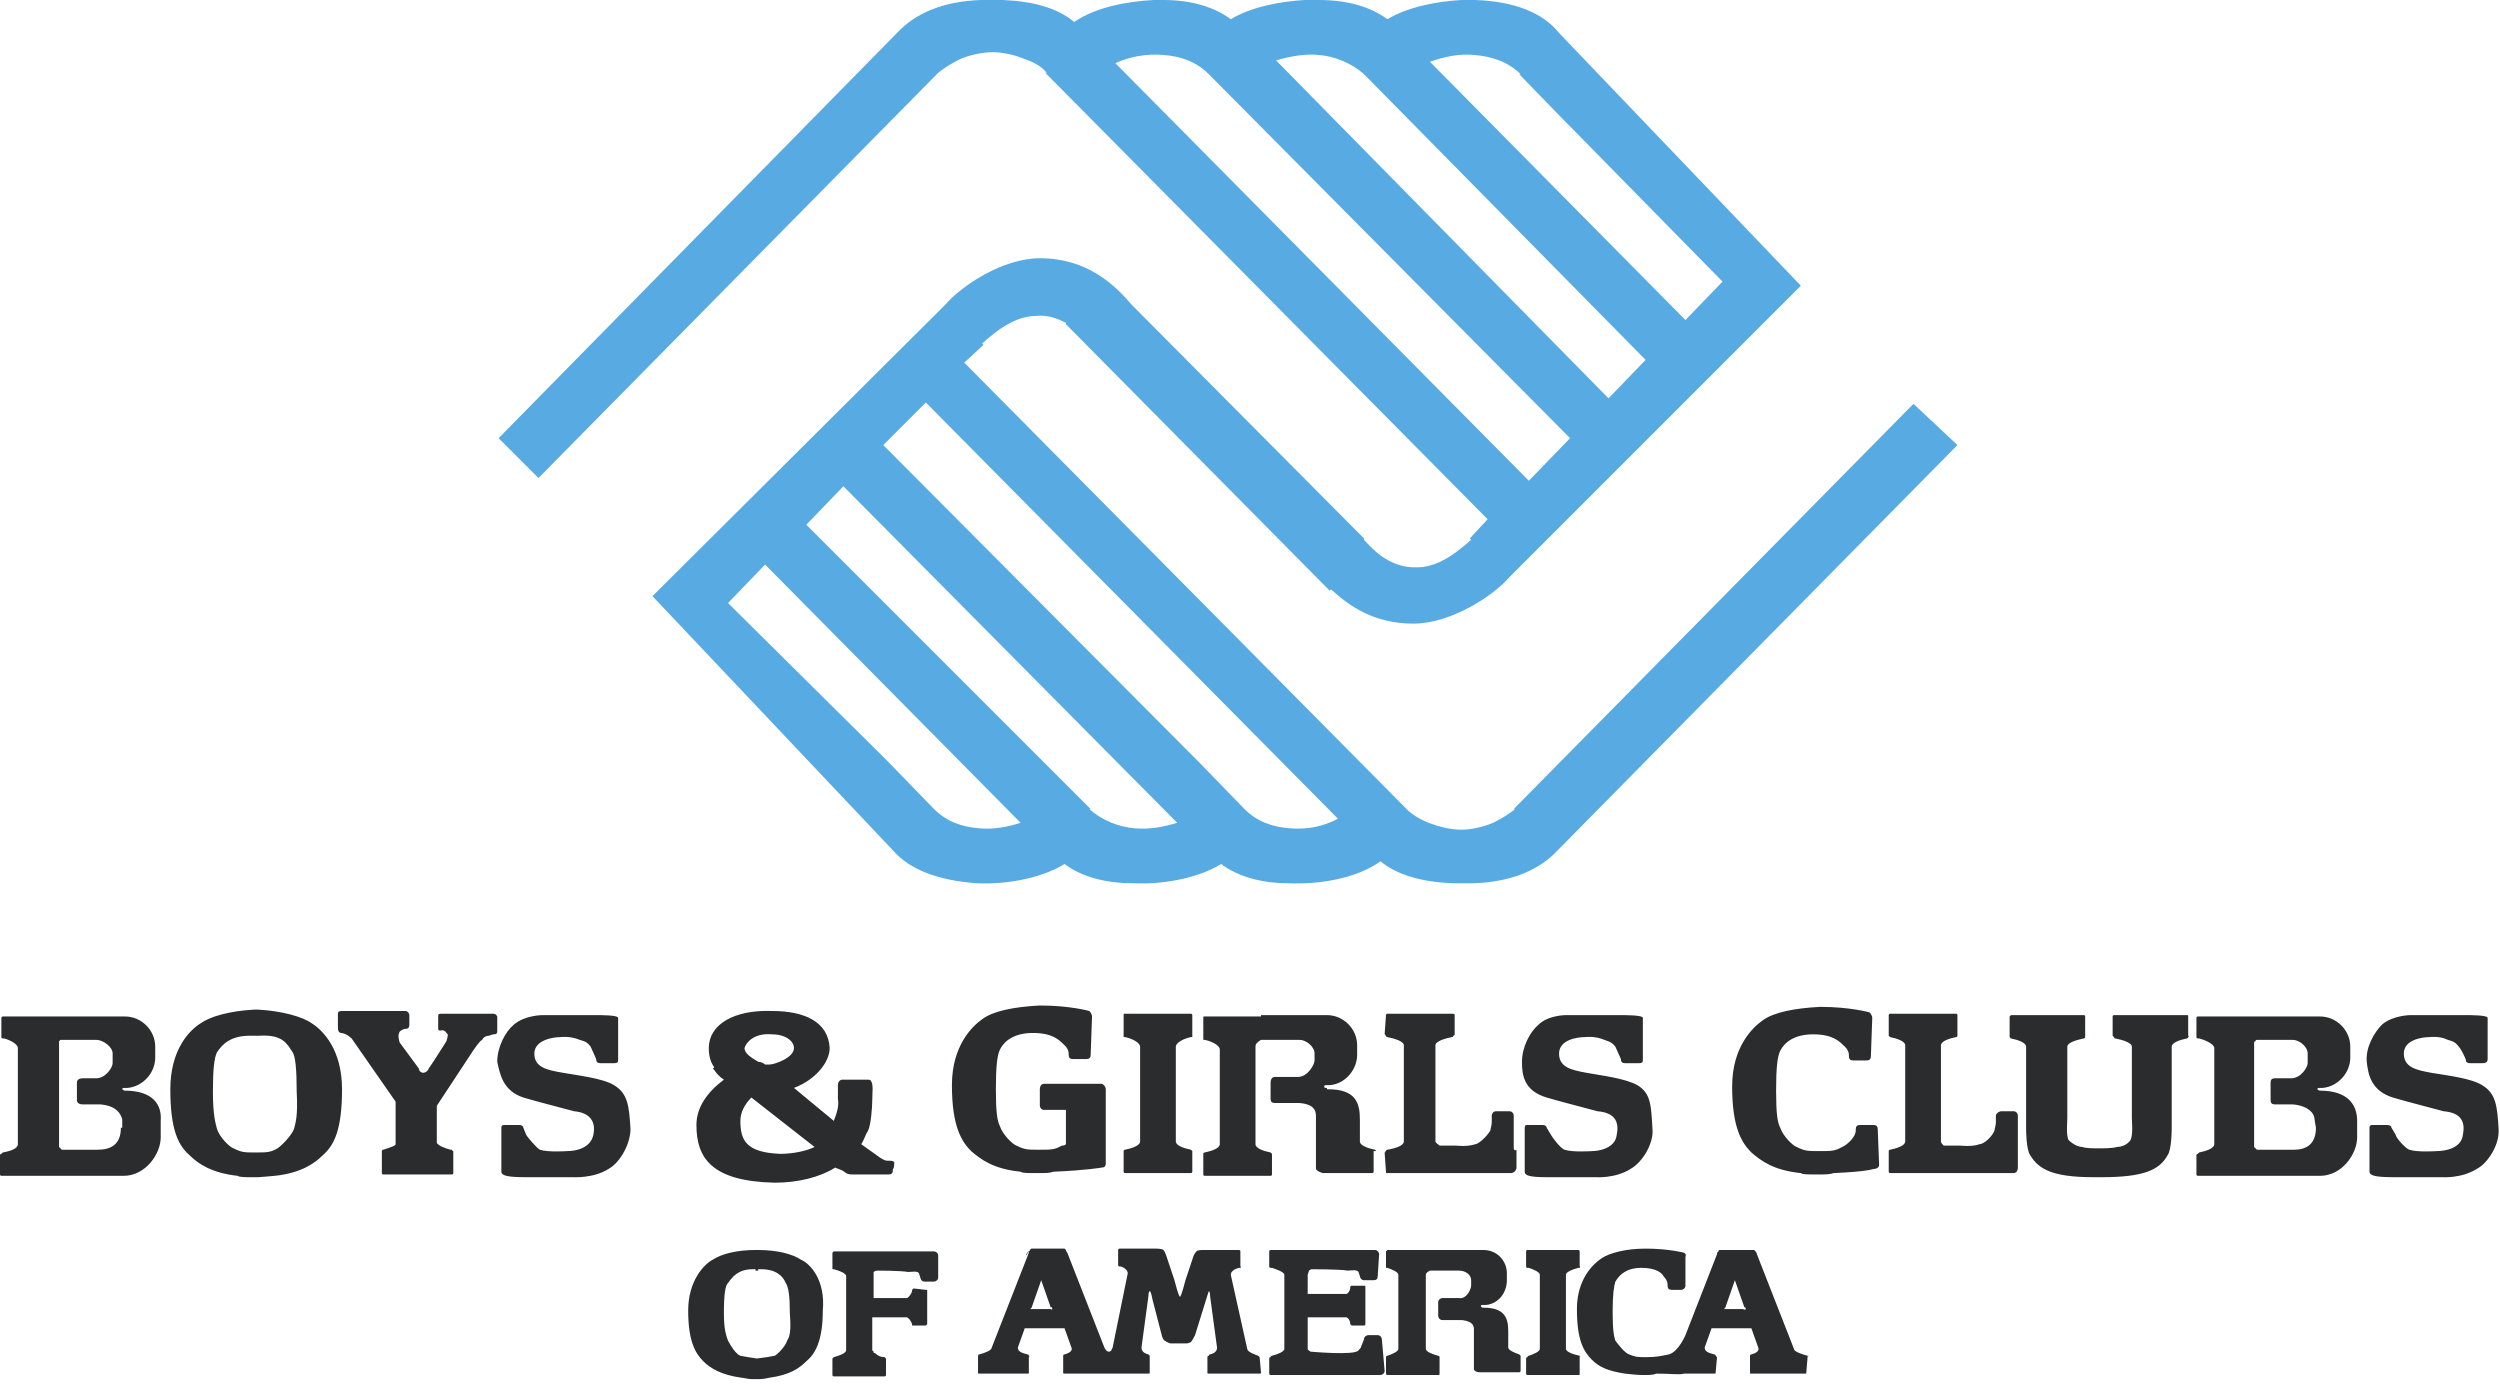 <?xml version="1.0" encoding="UTF-8"?>
<svg width="182px" height="101px" viewBox="0 0 182 101" version="1.1" xmlns="http://www.w3.org/2000/svg" xmlns:xlink="http://www.w3.org/1999/xlink">
    <title>BGCA</title>
    <g id="Page-1" stroke="none" stroke-width="1" fill="none" fill-rule="evenodd">
        <g id="BGCA" transform="translate(0, 0)" fill-rule="nonzero">
            <path d="M139.3,29.4 L110.2,58.9 L110.3,58.9 C109.8,59.3 109.3,59.6 108.7,59.9 C108,60.2 107.1,60.4 106.4,60.4 C105.6,60.4 104.8,60.2 104,59.9 C103.5,59.7 102.9,59.4 102.4,58.9 L70.2,26.4 L71.6,25.1 L71.5,25 C72,24.6 73.6,23 75.4,23 C76.3,22.9 77,23.2 77.6,23.5 L77.6,23.6 L96.8,43 L96.9,42.9 C98.2,44.1 100,45.4 102.9,45.4 C105.6,45.4 108.7,43.4 109.9,42 L131.1,20.8 L113.5,2.4 C112.3,0.9 110.2,0.1 107.4,0 L106.4,0 C104.6,0.1 102.5,0.5 101,1.4 C99.8,0.5 98.1,0 96,0 L95,0 C93.2,0.1 91.1,0.5 89.6,1.4 C88.4,0.5 86.7,0 84.7,0 L84,0 C82.1,0.1 79.8,0.5 78.2,1.6 C77,0.6 75.3,0.1 73,0 L71.4,0 C68.6,0.1 66.6,1 65.3,2.4 L36.3,31.9 L39.2,34.8 L68.3,5.3 C68.8,4.9 69.3,4.6 69.9,4.3 C70.6,4 71.5,3.8 72.3,3.8 C73,3.8 73.9,4 74.6,4.3 C75.2,4.5 75.8,4.8 76.2,5.3 L76.1,5.3 L108.3,37.8 L107,39.2 L107.1,39.3 C106.6,39.7 105,41.3 103.2,41.3 C101,41.4 99.7,39.7 99.3,39.3 L99.3,39.2 L82.4,22.2 C81.2,20.8 79.2,18.8 75.7,18.8 C73,18.8 70,20.8 68.8,22.2 L47.5,43.4 L65,61.9 C66.2,63.3 68.3,64.1 71.1,64.3 C73.1,64.4 75.7,64 77.5,62.9 C78.7,63.8 80.4,64.3 82.5,64.3 C84.5,64.4 87.1,64 88.9,62.9 C90.1,63.8 91.8,64.3 93.8,64.3 C95.9,64.4 98.7,64 100.5,62.7 C101.7,63.7 103.5,64.2 105.7,64.3 L107.3,64.3 C110.1,64.2 112.1,63.3 113.4,61.9 L142.5,32.4 L139.3,29.4 L139.3,29.4 Z M107.3,4 C108.6,4.1 109.8,4.5 110.7,5.4 L110.6,5.4 L113.9,8.8 L114.4,9.3 L125.4,20.5 L122.7,23.3 L104.1,4.5 C105.2,4.1 106.3,3.9 107.3,4 L107.3,4 Z M96,4 C97.2,4.1 98.4,4.6 99.3,5.4 L119.8,26.2 L117.1,29 L92.9,4.4 C93.9,4.1 95,3.9 96,4 L96,4 Z M81.2,4.6 C82.3,4.1 83.5,3.9 84.7,4 C86,4.1 87.1,4.5 88,5.4 L114.3,31.9 L111.3,35 L81.2,4.6 Z M71.3,60.3 C70,60.2 68.9,59.8 68,58.9 L64.7,55.5 L64.2,55 L53,43.9 L55.7,41.1 L74.3,59.9 C73.4,60.2 72.3,60.4 71.3,60.3 L71.3,60.3 Z M82.6,60.3 C81.4,60.2 80.2,59.7 79.3,58.9 L79.4,58.9 L76,55.5 L75.5,55 L58.7,38.2 L61.4,35.4 L85.7,59.9 C84.7,60.2 83.7,60.4 82.6,60.3 Z M93.9,60.3 C92.6,60.2 91.5,59.8 90.6,58.9 L87.3,55.5 L86.8,55 L64.3,32.4 L67.4,29.3 L97.4,59.6 C96.3,60.2 95.1,60.4 93.9,60.3 L93.9,60.3 Z" id="Shape" fill="#57AAE2"></path>
            <path d="M9.1,79.4 L9.1,79.4 C9,79.4 8.9,79.3 8.9,79.3 C8.9,79.2 9,79.2 9,79.2 L9.3,79.2 C10.4,79.1 11.3,78.1 11.3,77 L11.3,76.2 C11.3,75 10.3,74 9.1,74 L0.2,74 C0.1,74 0.1,74.1 0.1,74.1 L0.1,75.5 C0.1,75.5 0.1,75.6 0.2,75.6 L0.3,75.6 C0.7,75.7 1.3,76 1.3,76.3 L1.3,83.3 C1.3,83.6 0.8,83.8 0.2,83.9 C0.2,83.9 0.1,84 0.1,84 C0,84 0,84.1 0,84.1 L0,85.5 C0,85.6 0.1,85.6 0.1,85.6 L9,85.6 C10.6,85.6 11.7,84 11.7,82.8 L11.7,81.6 C11.8,80.4 11.1,79.4 9.1,79.4 L9.1,79.4 Z M8.8,82.1 C8.8,83.3 8.1,83.7 7.1,83.7 L4.5,83.7 L4.4,83.6 L4.3,83.5 L4.3,75.8 C4.4,75.7 4.4,75.7 4.4,75.7 L7,75.7 C7.5,75.7 8.2,76.2 8.2,76.7 L8.2,77.4 C8.2,77.7 7.7,78.5 7,78.5 L6,78.5 C5.8,78.5 5.6,78.6 5.6,78.8 L5.6,80.1 C5.6,80.3 5.8,80.4 6,80.4 L7.3,80.4 C8.5,80.5 8.8,81.1 8.9,81.5 L8.9,82.1 L8.8,82.1 Z M168.9,79.4 L168.9,79.4 C168.8,79.4 168.7,79.3 168.7,79.3 C168.7,79.2 168.8,79.2 168.8,79.2 L169.1,79.2 C170.2,79.1 171.1,78.1 171.1,77 L171.1,76.2 C171.1,75 170.1,74 168.9,74 L160,74 C159.9,74 159.9,74.1 159.9,74.1 L159.9,75.5 C159.9,75.5 159.9,75.6 160,75.6 L160.1,75.6 C160.5,75.7 161.2,76 161.2,76.3 L161.2,83.3 C161.2,83.6 160.6,83.8 160.1,83.9 L160,84 C159.9,84 159.9,84.1 159.9,84.1 L159.9,85.5 C159.9,85.6 160,85.6 160,85.6 L168.9,85.6 C170.5,85.6 171.6,84 171.6,82.8 L171.6,81.6 C171.6,80.4 170.9,79.4 168.9,79.4 L168.9,79.4 Z M168.6,82.1 C168.6,83.3 167.9,83.7 167,83.7 L164.3,83.7 L164.2,83.6 L164.1,83.5 L164.1,75.9 C164.1,75.9 164.1,75.8 164.2,75.8 C164.2,75.7 164.3,75.7 164.3,75.7 L166.9,75.7 C167.4,75.7 168,76.2 168,76.7 L168,77.4 C168,77.7 167.5,78.5 166.8,78.5 L165.6,78.5 C165.4,78.5 165.3,78.6 165.3,78.8 L165.3,80.1 C165.3,80.3 165.4,80.4 165.6,80.4 L166.9,80.4 C168.1,80.5 168.5,81.1 168.5,81.5 L168.6,82.1 L168.6,82.1 Z M35.8,73.8 L32.2,73.8 C31.9,73.8 31.9,73.8 31.9,74.1 L31.9,74.9 C31.9,75.1 32.2,75 32.2,75 C32.2,75 32.4,75 32.5,75.2 L32.6,75.3 C32.6,75.3 32.6,75.5 32.5,75.8 C32.3,76.1 31.5,77.4 31.2,77.8 C31.2,77.9 31,78.1 30.8,78.1 C30.7,78.1 30.5,78 30.5,77.8 L29.1,75.9 C29.1,75.9 28.9,75.4 29.1,75.1 C29.2,75 29.4,74.9 29.5,74.9 C29.6,74.9 29.8,74.9 29.8,74.6 L29.8,73.9 C29.8,73.8 29.7,73.6 29.5,73.6 L24.9,73.6 C24.8,73.6 24.6,73.6 24.6,73.8 L24.6,74.7 C24.6,75 24.6,75.1 24.8,75.2 C25.2,75.2 25.6,75.6 25.6,75.6 L28.8,80.2 L28.8,83.3 C28.8,83.4 28.5,83.5 28.2,83.6 L27.9,83.7 C27.8,83.7 27.8,83.8 27.8,83.8 L27.8,85.4 C27.8,85.5 27.9,85.5 27.9,85.5 L32.9,85.5 C33,85.5 33,85.4 33,85.4 L33,83.8 C32.9,83.8 32.9,83.7 32.9,83.7 L32.8,83.7 C32.4,83.6 31.9,83.4 31.8,83.2 L31.8,80.5 L34.5,76.4 C34.5,76.4 34.9,75.8 35.1,75.7 C35.2,75.5 35.4,75.4 35.6,75.4 L35.9,75.3 C36.2,75.3 36.2,75.2 36.2,75 L36.2,74 C36.1,73.8 36,73.8 35.8,73.8 L35.8,73.8 Z M146.9,83.6 L146.9,81.2 C146.9,81.1 146.8,80.9 146.6,80.9 L145.7,80.9 C145.5,80.9 145.3,81.1 145.3,81.2 L145.3,81.7 C145.3,81.9 145.2,82.2 145.2,82.3 C145,82.8 144.4,83.3 144.1,83.3 C143.6,83.5 142.7,83.4 142.7,83.4 L141.5,83.4 C141.4,83.3 141.3,83.2 141.3,83.1 L141.3,76.1 C141.3,75.8 141.9,75.6 142.4,75.5 C142.4,75.5 142.5,75.5 142.5,75.4 L142.5,73.9 C142.5,73.8 142.4,73.8 142.4,73.8 L137.6,73.8 C137.5,73.8 137.5,73.9 137.5,73.9 L137.5,75.4 C137.5,75.4 137.6,75.5 137.6,75.5 C138.1,75.6 138.7,75.8 138.7,76.1 L138.7,83.1 C138.7,83.4 138.1,83.6 137.6,83.7 C137.6,83.7 137.5,83.7 137.5,83.8 L137.5,85.3 C137.5,85.4 137.6,85.4 137.6,85.4 L146.6,85.4 C146.8,85.4 146.9,85.2 146.9,85 L146.9,83.7 C146.9,83.8 146.9,83.7 146.9,83.6 L146.9,83.6 Z M110.2,83.6 L110.2,81.2 C110.2,81.1 110.1,80.9 109.9,80.9 L108.9,80.9 C108.7,80.9 108.6,81.1 108.6,81.2 L108.6,81.7 C108.6,81.9 108.5,82.2 108.5,82.3 C108.2,82.8 107.6,83.3 107.4,83.3 C106.8,83.5 106,83.4 106,83.4 L104.8,83.4 C104.7,83.3 104.5,83.2 104.5,83.1 L104.5,76.1 C104.5,75.8 105.2,75.6 105.7,75.5 C105.7,75.5 105.8,75.5 105.8,75.4 C105.9,75.4 105.9,75.3 105.9,75.3 L105.9,73.9 C105.9,73.8 105.8,73.8 105.8,73.8 L101,73.8 C100.9,73.8 100.9,73.9 100.9,73.9 L100.8,75.3 C100.9,75.3 100.8,75.4 100.9,75.4 C100.9,75.5 101,75.5 101,75.5 C101.5,75.6 102.2,75.8 102.2,76.1 L102.2,83.1 C102.2,83.4 101.6,83.6 101,83.7 C101,83.7 100.9,83.7 100.9,83.8 C100.8,83.8 100.9,83.9 100.8,83.9 L100.9,85.3 C100.9,85.4 100.9,85.4 101,85.4 L110,85.4 C110.2,85.4 110.4,85.2 110.4,85 L110.4,83.7 C110.3,83.8 110.2,83.7 110.2,83.6 L110.2,83.6 Z M152.8,83.6 C152.5,83.6 151.8,83.6 151.6,83.5 C151.3,83.5 150.9,83.3 150.6,83 C150.4,82.7 150.5,81.7 150.5,81.4 L150.5,76.2 C150.5,75.9 151.2,75.7 151.7,75.6 C151.7,75.6 151.8,75.6 151.8,75.5 L151.8,74 C151.8,73.9 151.7,73.9 151.7,73.9 L146.4,73.9 C146.4,73.9 146.3,74 146.3,74 L146.3,75.5 C146.3,75.5 146.4,75.6 146.4,75.6 C146.9,75.7 147.5,75.9 147.5,76.2 L147.5,82.2 C147.5,82.2 147.5,83.7 147.8,84.1 C148.4,85.1 149.4,85.7 152.4,85.7 L153,85.7 C156,85.7 157.2,85.2 157.8,84.1 C158.1,83.7 158.1,82.2 158.1,82.2 L158.1,76.2 C158.1,75.9 158.7,75.7 159.2,75.6 C159.2,75.6 159.3,75.6 159.3,75.5 C159.4,75.4 159.3,75.4 159.3,75.4 L159.3,74 C159.3,73.9 159.3,73.9 159.2,73.9 L153.9,73.9 C153.8,73.9 153.8,74 153.8,74 L153.8,75.4 L153.9,75.5 C153.9,75.6 154,75.6 154,75.6 C154.5,75.7 155.2,75.9 155.2,76.2 L155.2,81.4 C155.2,81.7 155.3,82.6 155.1,83 C154.9,83.3 154.5,83.5 154.1,83.5 C153.8,83.6 153.1,83.6 152.8,83.6 L152.8,83.6 Z M136.7,82.2 C136.7,82 136.6,81.9 136.4,81.9 L135.4,81.9 C135.2,81.9 135.1,82 135.1,82.2 L135.1,82.3 C135.1,82.8 134.4,83.4 134.1,83.5 C133.6,83.8 133.3,83.8 132.5,83.8 C131.6,83.8 131.4,83.8 130.8,83.5 C130.5,83.4 129.8,82.7 129.6,82.1 C129.4,81.7 129.3,81.1 129.3,79.4 C129.3,77.7 129.4,76.9 129.6,76.5 C129.9,75.9 130.6,75.3 132,75.3 C133.4,75.3 133.9,75.8 134.2,76.1 C134.2,76.1 134.6,76.4 134.6,76.8 L134.6,76.9 C134.6,77.1 134.7,77.2 134.9,77.2 L135.9,77.2 C136.1,77.2 136.2,77.1 136.2,76.9 L136.3,74.1 C136.3,74.1 136.3,73.9 136.1,73.7 C136.1,73.7 134.7,73.3 132.5,73.3 C130.6,73.4 129.1,73.7 128.3,74.3 C127.6,74.8 126.1,76.2 126.1,79.1 C126.1,82.1 126.8,83.2 127.5,83.9 C128.2,84.5 129.1,85.2 131.1,85.4 C131.2,85.5 131.6,85.5 132.1,85.5 L132.5,85.5 C132.9,85.5 133.2,85.5 133.5,85.4 C135.9,85.3 136.4,85.1 136.4,85.1 C136.6,85.1 136.8,85 136.8,84.8 L136.7,82.2 L136.7,82.2 Z M80.5,82.2 L80.5,79.3 C80.5,79.1 80.3,78.9 80.2,78.9 L76,78.9 C75.8,78.9 75.7,79.1 75.7,79.3 L75.7,80.5 C75.7,80.6 75.8,80.8 76,80.8 L77.6,80.8 L77.6,83.3 C77.5,83.4 77.4,83.4 77.3,83.4 C76.8,83.7 76.5,83.7 75.7,83.7 L75.6,83.7 C74.8,83.7 74.6,83.7 74,83.4 C73.7,83.3 73,82.6 72.8,82 C72.6,81.6 72.5,81 72.5,79.3 C72.5,77.6 72.6,76.8 72.8,76.4 C73.1,75.8 73.8,75.2 75.2,75.2 C76.6,75.2 77.1,75.7 77.4,76 C77.4,76 77.8,76.3 77.8,76.7 L77.8,76.8 C77.8,77 77.9,77.1 78.1,77.1 L79.1,77.1 C79.3,77.1 79.4,77 79.4,76.8 L79.5,74 C79.5,74 79.5,73.8 79.3,73.6 C79.3,73.6 77.9,73.2 75.7,73.2 C73.8,73.3 72.3,73.6 71.5,74.2 C70.8,74.7 69.3,76.1 69.3,79 C69.3,82 70,83.1 70.7,83.8 C71.4,84.4 72.3,85.1 74.3,85.3 C74.4,85.4 74.8,85.4 75.3,85.4 L75.7,85.4 C76.1,85.4 76.4,85.4 76.7,85.3 C79.1,85.2 80.2,85 80.2,85 C80.4,85 80.5,84.9 80.5,84.7 L80.5,82.2 L80.5,82.2 L80.5,82.2 Z M22.7,74.5 C22,74 20.5,73.6 18.8,73.5 L18.5,73.5 C16.7,73.6 15.3,74 14.6,74.5 C13.8,75 12.4,76.4 12.4,79.3 C12.4,82.3 13,83.4 13.8,84.1 C14.4,84.7 15.4,85.4 17.3,85.6 C17.4,85.7 17.9,85.7 18.3,85.7 L18.8,85.7 C18.9,85.7 20,85.6 20,85.6 C21.9,85.4 22.9,84.7 23.5,84.1 C24.3,83.4 24.9,82.3 24.9,79.3 C24.9,76.4 23.5,75 22.7,74.5 L22.7,74.5 Z M21.4,82.2 C21.2,82.7 20.5,83.4 20.2,83.6 C19.7,83.9 19.4,83.9 18.6,83.9 C17.8,83.9 17.6,83.9 17,83.6 C16.7,83.5 16,82.8 15.8,82.2 C15.7,81.8 15.5,81.2 15.5,79.5 C15.5,77.8 15.6,77 15.8,76.6 C16.2,76 16.8,75.4 18.2,75.4 L18.9,75.4 C20.6,75.3 20.9,76 21.3,76.6 C21.5,76.9 21.6,77.8 21.6,79.5 C21.7,81.3 21.5,81.8 21.4,82.2 Z M58.3,91.7 C57.7,91.3 56.6,91 55.2,91 L55.1,91 L55,91 C53.6,91 52.5,91.3 51.9,91.7 C51.3,92 50.1,93.2 50.1,95.4 C50.1,97.6 50.6,98.5 51.2,99.1 C51.7,99.6 52.5,100.1 54,100.3 C54.1,100.3 54.5,100.4 54.7,100.4 L55.3,100.4 C55.6,100.4 56,100.3 56,100.3 C57.5,100.1 58.2,99.6 58.7,99.1 C59.3,98.6 59.9,97.7 59.9,95.4 C60.1,93.2 59,92 58.3,91.7 L58.3,91.7 Z M57.3,97.6 C57.2,98 56.6,98.6 56.4,98.7 C55.9,98.8 55.8,98.8 55.1,98.9 C54.5,98.8 54.4,98.8 53.9,98.7 C53.6,98.6 53.2,98 53,97.6 C52.9,97.3 52.7,96.9 52.7,95.6 C52.7,94.2 52.8,93.6 53,93.4 C53.3,93 53.7,92.4 54.8,92.4 L55,92.4 L55,92.5 L55.2,92.5 L55.2,92.4 L55.4,92.4 C56.5,92.4 57,92.9 57.2,93.4 C57.4,93.7 57.5,94.3 57.5,95.6 C57.6,96.9 57.5,97.3 57.3,97.6 L57.3,97.6 Z M86.8,83.8 C86.7,83.7 86.7,83.7 86.7,83.7 C86.2,83.6 85.6,83.4 85.6,83.1 L85.6,76.2 C85.6,75.9 86.2,75.6 86.7,75.5 L86.8,75.5 L86.8,73.9 C86.8,73.8 86.7,73.8 86.7,73.8 L81.9,73.8 C81.8,73.8 81.8,73.8 81.8,73.9 L81.8,75.5 L81.9,75.5 C82.4,75.6 83,75.9 83,76.2 L83,83.1 C83,83.4 82.4,83.6 81.9,83.7 C81.9,83.7 81.8,83.7 81.8,83.8 L81.8,85.3 C81.8,85.4 81.9,85.4 81.9,85.4 L86.7,85.4 C86.8,85.4 86.8,85.3 86.8,85.3 L86.8,83.8 L86.8,83.8 Z M115,98.7 C115,98.7 115,98.7 115,98.7 C114.5,98.6 114,98.4 114,98.2 L114,92.8 C114,92.6 114.5,92.4 114.9,92.3 L115,92.3 C115.1,92.2 115,92.2 115,92.2 L115,91.1 C115,91.1 115,91 114.9,91 L111.2,91 C111.1,91 111.1,91.1 111.1,91.1 L111.1,92.2 C111.1,92.2 111.1,92.3 111.2,92.3 L111.3,92.3 C111.6,92.4 112.1,92.6 112.1,92.8 L112.1,98.2 C112.1,98.4 111.6,98.6 111.3,98.7 C111.3,98.7 111.2,98.7 111.2,98.8 C111.1,98.8 111.1,98.9 111.1,98.9 L111.1,100 C111.1,100.1 111.2,100.1 111.2,100.1 L114.9,100.1 C115,100.1 115,100.1 115,100 L115,98.7 C115,98.8 115.1,98.7 115,98.7 L115,98.7 Z M100.2,83.8 C100.1,83.7 100.1,83.7 100.1,83.7 C99.6,83.6 99,83.4 99,83.1 L99,81.5 C99,80.3 98.7,79.3 96.7,79.3 L96.6,79.3 L96.6,79.2 L96.5,79.2 C96.4,79.2 96.4,79.1 96.4,79.1 C96.4,79 96.5,79 96.5,79 L96.8,79 C98,78.9 98.8,77.8 98.8,76.8 L98.8,76.1 C98.8,74.9 97.8,73.9 96.6,73.9 L91.8,73.9 L91.8,74 L87.7,74 C87.6,74 87.6,74 87.6,74.1 L87.6,75.7 L87.7,75.7 C88.2,75.8 88.8,76.1 88.8,76.4 L88.8,83.3 C88.8,83.6 88.2,83.8 87.7,83.9 C87.7,83.9 87.6,83.9 87.6,84 L87.6,85.5 C87.6,85.6 87.7,85.6 87.7,85.6 L92.5,85.6 C92.6,85.6 92.6,85.5 92.6,85.5 L92.6,84 C92.5,83.9 92.5,83.9 92.5,83.9 C92,83.8 91.4,83.6 91.4,83.3 L91.4,76.2 C91.4,76 91.5,75.9 91.8,75.7 L94.6,75.7 C95.1,75.7 95.7,76.2 95.7,76.7 L95.7,77.2 C95.7,77.5 95.2,78.4 94.5,78.4 L92.8,78.4 C92.6,78.4 92.5,78.6 92.5,78.8 L92.5,80 C92.5,80.2 92.6,80.3 92.8,80.3 L94.6,80.3 C95.9,80.4 95.8,81.1 95.8,81.4 L95.8,85.1 C95.9,85.3 96.3,85.4 96.3,85.4 L99.9,85.4 C100,85.4 100,85.3 100,85.3 L100,83.8 L100.2,83.8 Z M110.7,98.7 C110.6,98.6 110.6,98.6 110.6,98.6 C110.3,98.5 109.8,98.3 109.8,98.1 L109.8,96.9 C109.8,95.9 109.5,95.2 108,95.2 L107.9,95.2 C107.9,95.2 107.8,95.1 107.8,95.1 C107.8,95 107.9,95 107.9,95 L108.2,95 C109.1,94.9 109.7,94.1 109.7,93.2 L109.7,92.7 C109.7,91.8 109,91 108,91 C108,91 108,91 108,91 L101,91 L100.9,91.1 L100.9,92.3 L101,92.3 C101.3,92.4 101.8,92.6 101.8,92.8 L101.8,98.2 C101.8,98.4 101.3,98.6 101,98.7 C101,98.7 100.9,98.7 100.9,98.8 L100.9,100 C100.9,100.1 101,100.1 101,100.1 L104.7,100.1 C104.8,100.1 104.8,100.1 104.8,100 L104.8,98.8 C104.8,98.7 104.7,98.7 104.7,98.7 C104.3,98.6 103.8,98.4 103.8,98.2 L103.8,92.8 C103.8,92.7 103.9,92.6 104.1,92.5 L106.2,92.5 C106.7,92.5 107.1,92.8 107.1,93.2 L107.1,93.6 C107.1,93.8 106.8,94.6 106.2,94.5 L105,94.5 C104.9,94.5 104.7,94.6 104.7,94.8 L104.7,95.8 C104.7,95.9 104.8,96.1 105,96.1 L106.4,96.1 C107.4,96.2 107.3,96.7 107.3,96.9 L107.3,99.7 C107.4,99.9 107.7,99.9 107.7,99.9 L110.6,99.9 C110.6,99.9 110.7,99.9 110.7,99.8 L110.7,98.7 L110.7,98.7 Z M38.1,79.9 C39.1,80.2 40.7,80.6 41.8,80.9 C42.9,81 43.4,81.6 43.2,82.6 C43,83.6 41.9,83.8 41.3,83.8 C41.3,83.8 39.9,83.9 39.3,83.7 C39.1,83.6 38.4,82.8 38.3,82.6 L38.1,82.1 C38.1,82 38,81.9 37.8,81.9 L36.8,81.9 C36.6,81.9 36.5,81.9 36.5,82.1 L36.5,85.3 C36.5,85.6 37,85.7 38.3,85.7 L41.7,85.7 C41.7,85.7 43.2,85.8 44.3,85.1 C45.2,84.6 45.9,83.2 45.9,82.2 C45.8,80.5 45.7,79.6 44.7,79 C43.9,78.5 42.1,78.3 41,78.1 C39.8,77.9 38.9,77.7 38.9,76.7 C38.9,75.7 40.3,75.5 40.8,75.5 C40.8,75.5 41.5,75.4 42.2,75.7 C42.5,75.8 42.7,75.8 43,76.2 C43.1,76.4 43.4,77.1 43.4,77.1 C43.4,77.3 43.5,77.4 43.7,77.4 L44.7,77.4 C45,77.4 45,77.3 45,77.1 L45,74.1 C45,73.9 43.8,73.9 43.3,73.9 L39.5,73.9 C39.5,73.9 38.2,73.9 37.4,74.6 C36.8,75.1 36.2,76.2 36.2,77.3 C36.4,78.2 36.6,79.4 38.1,79.9 Z M112.6,79.9 C113.6,80.2 115.2,80.6 116.3,80.9 C117.5,81 117.9,81.6 117.7,82.6 C117.6,83.6 116.4,83.8 115.9,83.8 C115.9,83.8 114.5,83.9 113.9,83.7 C113.6,83.6 113,82.8 112.9,82.6 L112.6,82.1 C112.6,82 112.5,81.9 112.3,81.9 L111.2,81.9 C111.1,81.9 111,81.9 111,82.1 L111,85.3 C111,85.6 111.4,85.7 112.7,85.7 L116.2,85.7 C116.2,85.7 117.6,85.8 118.7,85.1 C119.6,84.6 120.4,83.2 120.3,82.2 C120.2,80.5 120.2,79.6 119.2,79 C118.3,78.5 116.6,78.3 115.5,78.1 C114.4,77.9 113.5,77.7 113.5,76.7 C113.5,75.7 114.8,75.5 115.4,75.5 C115.4,75.5 116.1,75.4 116.8,75.7 C117,75.8 117.3,75.8 117.6,76.2 C117.7,76.4 118,77.1 118,77.1 C118,77.3 118.1,77.4 118.3,77.4 L119.3,77.4 C119.6,77.4 119.6,77.3 119.6,77.1 L119.6,74.1 C119.6,73.9 118.4,73.9 117.8,73.9 L114,73.9 C114,73.9 112.7,73.9 112,74.6 C111.4,75.1 110.8,76.2 110.8,77.3 C110.8,78.2 110.9,79.4 112.6,79.9 L112.6,79.9 Z M174.2,79.9 C175.2,80.2 176.8,80.6 177.9,80.9 C179.1,81 179.5,81.6 179.3,82.6 C179.2,83.6 178,83.8 177.4,83.8 C177.4,83.8 176,83.9 175.4,83.7 C175.1,83.6 174.4,82.8 174.4,82.6 L174.1,82.1 C174.1,82 174,81.9 173.8,81.9 L172.8,81.9 C172.6,81.9 172.5,81.9 172.5,82.1 L172.5,85.3 C172.5,85.6 173,85.7 174.3,85.7 L177.8,85.7 C177.8,85.7 179.2,85.8 180.3,85.1 C181.1,84.7 181.9,83.4 181.9,82.4 L181.9,82.2 C181.8,80.5 181.7,79.6 180.7,79 C179.9,78.5 178.2,78.3 177,78.1 C175.9,77.9 175,77.7 175,76.7 C175,75.7 176.3,75.5 176.9,75.5 C176.9,75.5 177.6,75.4 178.2,75.7 C178.5,75.8 178.7,75.8 179,76.2 C179.2,76.4 179.5,77.1 179.5,77.1 C179.5,77.3 179.6,77.4 179.8,77.4 L180.7,77.4 C181,77.4 181.1,77.3 181.1,77.1 L181.1,74.1 C181.1,73.9 179.9,73.9 179.3,73.9 L175.5,73.9 C175.5,73.9 174.2,73.9 173.4,74.6 C172.9,75.1 172.2,76.2 172.3,77.3 C172.4,78.2 172.6,79.4 174.2,79.9 L174.2,79.9 Z M65.1,84.6 C65,84.5 64.9,84.5 64.6,84.5 C64.4,84.5 64.3,84.4 64.1,84.3 L62.7,83.3 C62.9,83 63,82.6 63.2,82.3 C63.4,81.9 63.5,80.6 63.5,80.1 C63.5,79.6 63.6,78.9 63.4,78.7 C63.4,78.6 63.2,78.6 63.2,78.6 L61.3,78.6 C61.3,78.6 61.2,78.6 61.1,78.7 C61,78.8 61,79 61,79 L61,80 C61.1,80.5 60.9,81.1 60.7,81.6 L57.8,79.2 C59.4,78.6 60.4,77.3 60.4,76.3 C60.3,74.4 58.6,73.6 56.2,73.6 C53.4,73.5 51.6,74.6 51.6,76.3 C51.6,76.8 51.7,77.3 52,77.7 L51.9,77.8 L52,77.9 C52.2,78.2 52.4,78.4 52.7,78.6 C51.5,79.5 50.7,80.6 50.7,81.9 C50.7,84.3 51.8,86 56.4,86.1 C58.1,86.1 59.7,85.7 60.8,85 L61.3,85.2 C61.5,85.3 61.6,85.5 62,85.5 L64.7,85.5 C64.9,85.5 65,85.4 65,85.2 L65,85.1 C65.1,85.1 65.1,84.7 65.1,84.6 L65.1,84.6 Z M56.2,75.3 C57.2,75.3 57.8,75.8 57.8,76.3 C57.8,77 56.4,77.5 56,77.5 L55.7,77.5 C55.6,77.4 55.4,77.3 55.2,77.3 C54.7,77 54.2,76.7 54.2,76.3 C54.4,75.7 55.1,75.2 56.2,75.3 Z M56.8,84 C54.3,83.9 53.9,83 53.9,81.6 C53.9,81 54.2,80.4 54.7,79.9 L59.3,83.5 C58.7,83.8 57.7,84 56.8,84 Z M100.6,97.5 C100.6,97.4 100.5,97.2 100.3,97.2 L99.6,97.2 C99.5,97.2 99.3,97.3 99.3,97.5 L99.1,98 C99.1,98.1 99,98.2 98.9,98.3 C98.7,98.7 95.4,98.4 95.4,98.4 C95.3,98.3 95.2,98.3 95.2,98.2 L95.2,95.9 L98,95.9 C98.1,95.9 98.3,96.1 98.3,96.4 L98.4,96.5 L99.3,96.5 C99.4,96.5 99.4,96.4 99.4,96.4 L99.4,93.7 C99.4,93.6 99.4,93.6 99.3,93.6 L98.4,93.6 C98.3,93.6 98.3,93.7 98.3,93.7 C98.3,94 98.1,94.2 98,94.2 L95.2,94.2 L95.2,92.8 L95.3,92.5 C95.4,92.4 95.5,92.4 95.5,92.4 C95.5,92.4 97.6,92.4 98.1,92.5 C98.3,92.5 98.8,92.4 98.9,92.6 L99,92.9 C99,93 99.1,93.2 99.3,93.2 L100,93.2 C100.2,93.2 100.3,93.1 100.3,92.9 L100.4,91.3 C100.4,91.2 100.3,91 100.1,91 L92.5,91 C92.4,91 92.4,91.1 92.4,91.1 L92.4,92.2 C92.4,92.2 92.4,92.3 92.5,92.3 L92.6,92.3 C92.9,92.4 93.5,92.6 93.5,92.8 L93.5,98.2 C93.5,98.4 93,98.6 92.6,98.7 C92.6,98.7 92.5,98.7 92.5,98.8 C92.4,98.8 92.4,98.9 92.4,98.9 L92.4,100 C92.4,100.1 92.5,100.1 92.5,100.1 L100.5,100.1 C100.6,100.1 100.8,100 100.8,99.8 L100.6,97.5 L100.6,97.5 L100.6,97.5 Z M68,91.1 L60.7,91.1 L60.6,91.2 L60.6,92.4 L60.7,92.4 C61.1,92.5 61.6,92.7 61.6,92.9 L61.6,98.3 C61.6,98.5 61.1,98.7 60.7,98.8 L60.6,98.9 L60.6,100.1 C60.6,100.2 60.7,100.2 60.7,100.2 L64.4,100.2 C64.4,100.2 64.5,100.2 64.5,100.1 L64.5,98.9 L64.4,98.8 C64.1,98.8 63.9,98.7 63.7,98.5 C63.6,98.5 63.6,98.5 63.6,98.4 L63.5,98.3 L63.5,95.9 L66,95.9 C66.1,95.9 66.3,96.1 66.4,96.4 L66.4,96.5 L67.4,96.5 L67.5,96.4 L67.5,93.9 L67.4,93.9 L66.5,93.8 L66.4,93.9 L66.4,94 C66.3,94.3 66.1,94.5 66,94.5 L63.6,94.5 L63.6,92.6 C63.7,92.5 63.9,92.5 63.9,92.5 C63.9,92.5 65.6,92.5 66.1,92.6 C66.4,92.6 66.8,92.5 66.9,92.7 L67,93 C67,93.1 67.1,93.3 67.3,93.3 L68,93.3 C68.1,93.3 68.3,93.2 68.3,93 L68.3,91.4 C68.3,91.2 68.1,91.1 68,91.1 L68,91.1 Z M74.9,91.1 C74.9,91.1 74.8,91.1 74.8,91.2 C74.7,91.3 74.7,91.3 74.7,91.4 L74.9,91.1 Z" id="Shape" fill="#2B2C2D"></path>
            <path d="M91.7,98.8 L91.7,98.8 C91.6,98.7 91.6,98.7 91.6,98.7 C91.3,98.6 90.8,98.4 90.8,98.2 L89.6,92.8 C89.6,92.6 89.8,92.4 90.2,92.3 L90.3,92.3 C90.4,92.2 90.3,92.2 90.3,92.2 L90.3,91.1 C90.3,91.1 90.3,91 90.2,91 L87.5,91 C87.5,91 87.2,91 87.1,91.1 C87,91.2 86.9,91.4 86.9,91.4 L86.3,93.2 C86.3,93.2 86,94.4 85.9,94.4 C85.8,94.4 85.5,93.2 85.5,93.2 L84.9,91.4 C84.9,91.4 84.8,91.1 84.7,91 C84.6,90.9 84.2,90.9 84.2,90.9 L81.5,90.9 C81.4,90.9 81.4,91 81.4,91 L81.4,92.1 C81.4,92.1 81.4,92.2 81.5,92.2 L81.6,92.2 C81.9,92.3 82.1,92.5 82.1,92.7 L81,98.1 C80.9,98.3 80.9,98.4 80.7,98.4 C80.6,98.4 80.5,98.3 80.4,98.1 L77.7,91.2 C77.7,91.2 77.6,91.1 77.6,91 C77.5,90.9 77.5,90.9 77.5,90.9 L75.1,90.9 C75.1,90.9 75,90.9 75,91 C74.9,91.1 74.9,91.1 74.9,91.2 L72.2,98.1 C72.2,98.3 71.7,98.5 71.3,98.6 C71.3,98.6 71.2,98.6 71.2,98.7 L71.2,99.9 C71.2,100 71.2,100 71.3,100 L74.8,100 C74.9,100 74.9,100 74.9,99.9 L74.9,98.8 C74.9,98.8 75,98.7 74.9,98.7 C74.9,98.6 74.8,98.6 74.8,98.6 C74.4,98.5 74.1,98.4 74.1,98.1 L74.6,96.7 L77.5,96.7 L78,98.1 C78.1,98.3 77.9,98.5 77.5,98.6 C77.5,98.6 77.4,98.6 77.4,98.7 L77.4,99.9 C77.4,100 77.4,100 77.5,100 L83.6,100 C83.7,100 83.7,100 83.7,99.9 L83.7,98.7 L83.6,98.6 C83.2,98.5 83.1,98.3 83.1,98.1 L83.6,94.4 C83.6,94.4 83.6,94 83.7,94 C83.8,94 83.9,94.6 83.9,94.6 L84.6,97.3 C84.6,97.3 84.7,97.6 84.8,97.6 C84.9,97.7 85.2,97.8 85.2,97.8 L86.4,97.8 C86.4,97.8 86.5,97.8 86.7,97.7 C86.8,97.6 87,97.2 87,97.2 L87.9,94.3 C87.9,94.3 88,94 88,94 C88.1,94 88.1,94.4 88.1,94.4 L88.6,98.1 C88.6,98.3 88.5,98.5 88.1,98.6 C88.1,98.6 88,98.6 88,98.7 C87.9,98.7 87.9,98.8 87.9,98.8 L87.9,99.9 C87.9,100 87.9,100 88,100 L91.7,100 C91.8,100 91.8,100 91.8,99.9 L91.7,98.8 L91.7,98.8 L91.7,98.8 Z M76.6,95.3 C76.6,95.4 76.5,95.3 76.5,95.3 L75.2,95.3 L75,95.3 L75.1,95.2 L75.8,93.2 L76.5,95.2 C76.6,95.1 76.6,95.2 76.6,95.3 Z M131.6,98.7 C131.6,98.7 131.6,98.7 131.6,98.7 C131.2,98.6 130.6,98.4 130.6,98.2 L127.9,91.3 C127.9,91.3 127.9,91.2 127.8,91.1 C127.7,91 127.7,91 127.7,91 L125.2,91 C125.2,91 125.1,91 125.1,91.1 C125,91.2 125,91.2 125,91.3 L122.7,97.2 C122.7,97.2 122.2,98.4 121.5,98.6 C121,98.7 120.6,98.8 119.9,98.8 C119.2,98.8 119.1,98.8 118.6,98.6 C118.3,98.5 117.9,98 117.6,97.6 C117.5,97.3 117.4,96.9 117.4,95.5 C117.4,94.2 117.5,93.6 117.6,93.3 C117.9,92.8 118.4,92.3 119.5,92.3 C120.6,92.3 121,92.7 121.1,92.9 C121.1,92.9 121.4,93.2 121.4,93.5 L121.4,93.6 C121.4,93.8 121.5,93.9 121.7,93.9 L122.4,93.9 C122.5,93.9 122.7,93.8 122.7,93.6 L122.7,91.5 C122.7,91.5 122.8,91.3 122.6,91.2 C122.6,91.2 121.5,90.9 119.8,90.9 C118.4,90.9 117.2,91.2 116.6,91.6 C116,92 114.8,93.1 114.8,95.3 C114.8,97.6 115.3,98.4 115.9,99 C116.4,99.5 117,99.8 118.3,100 C118.4,100 119.1,100.1 119.5,100.1 L119.8,100.1 C120.1,100.1 120.3,100.1 120.6,100 C121.7,100 122.2,100.1 122.6,100 L124.8,100 C124.9,100 124.9,100 124.9,99.9 L125,98.8 C124.9,98.8 125,98.7 124.9,98.7 C124.9,98.6 124.8,98.6 124.8,98.6 C124.4,98.5 124.1,98.4 124.1,98.1 L124.6,96.7 L127.5,96.7 L128,98.1 C128.1,98.3 127.9,98.5 127.5,98.6 C127.5,98.6 127.4,98.6 127.4,98.7 L127.4,99.9 C127.4,100 127.4,100 127.5,100 L131.4,100 C131.5,100 131.5,100 131.5,99.9 L131.6,98.7 C131.7,98.8 131.7,98.7 131.6,98.7 L131.6,98.7 Z M127.1,95.3 C127,95.4 126.9,95.3 126.9,95.3 L125.6,95.3 L125.5,95.3 L125.6,95.2 L126.3,93.2 L127,95.2 C127,95.1 127.1,95.2 127.1,95.3 Z" id="Shape" fill="#2B2C2D"></path>
        </g>
    </g>
</svg>